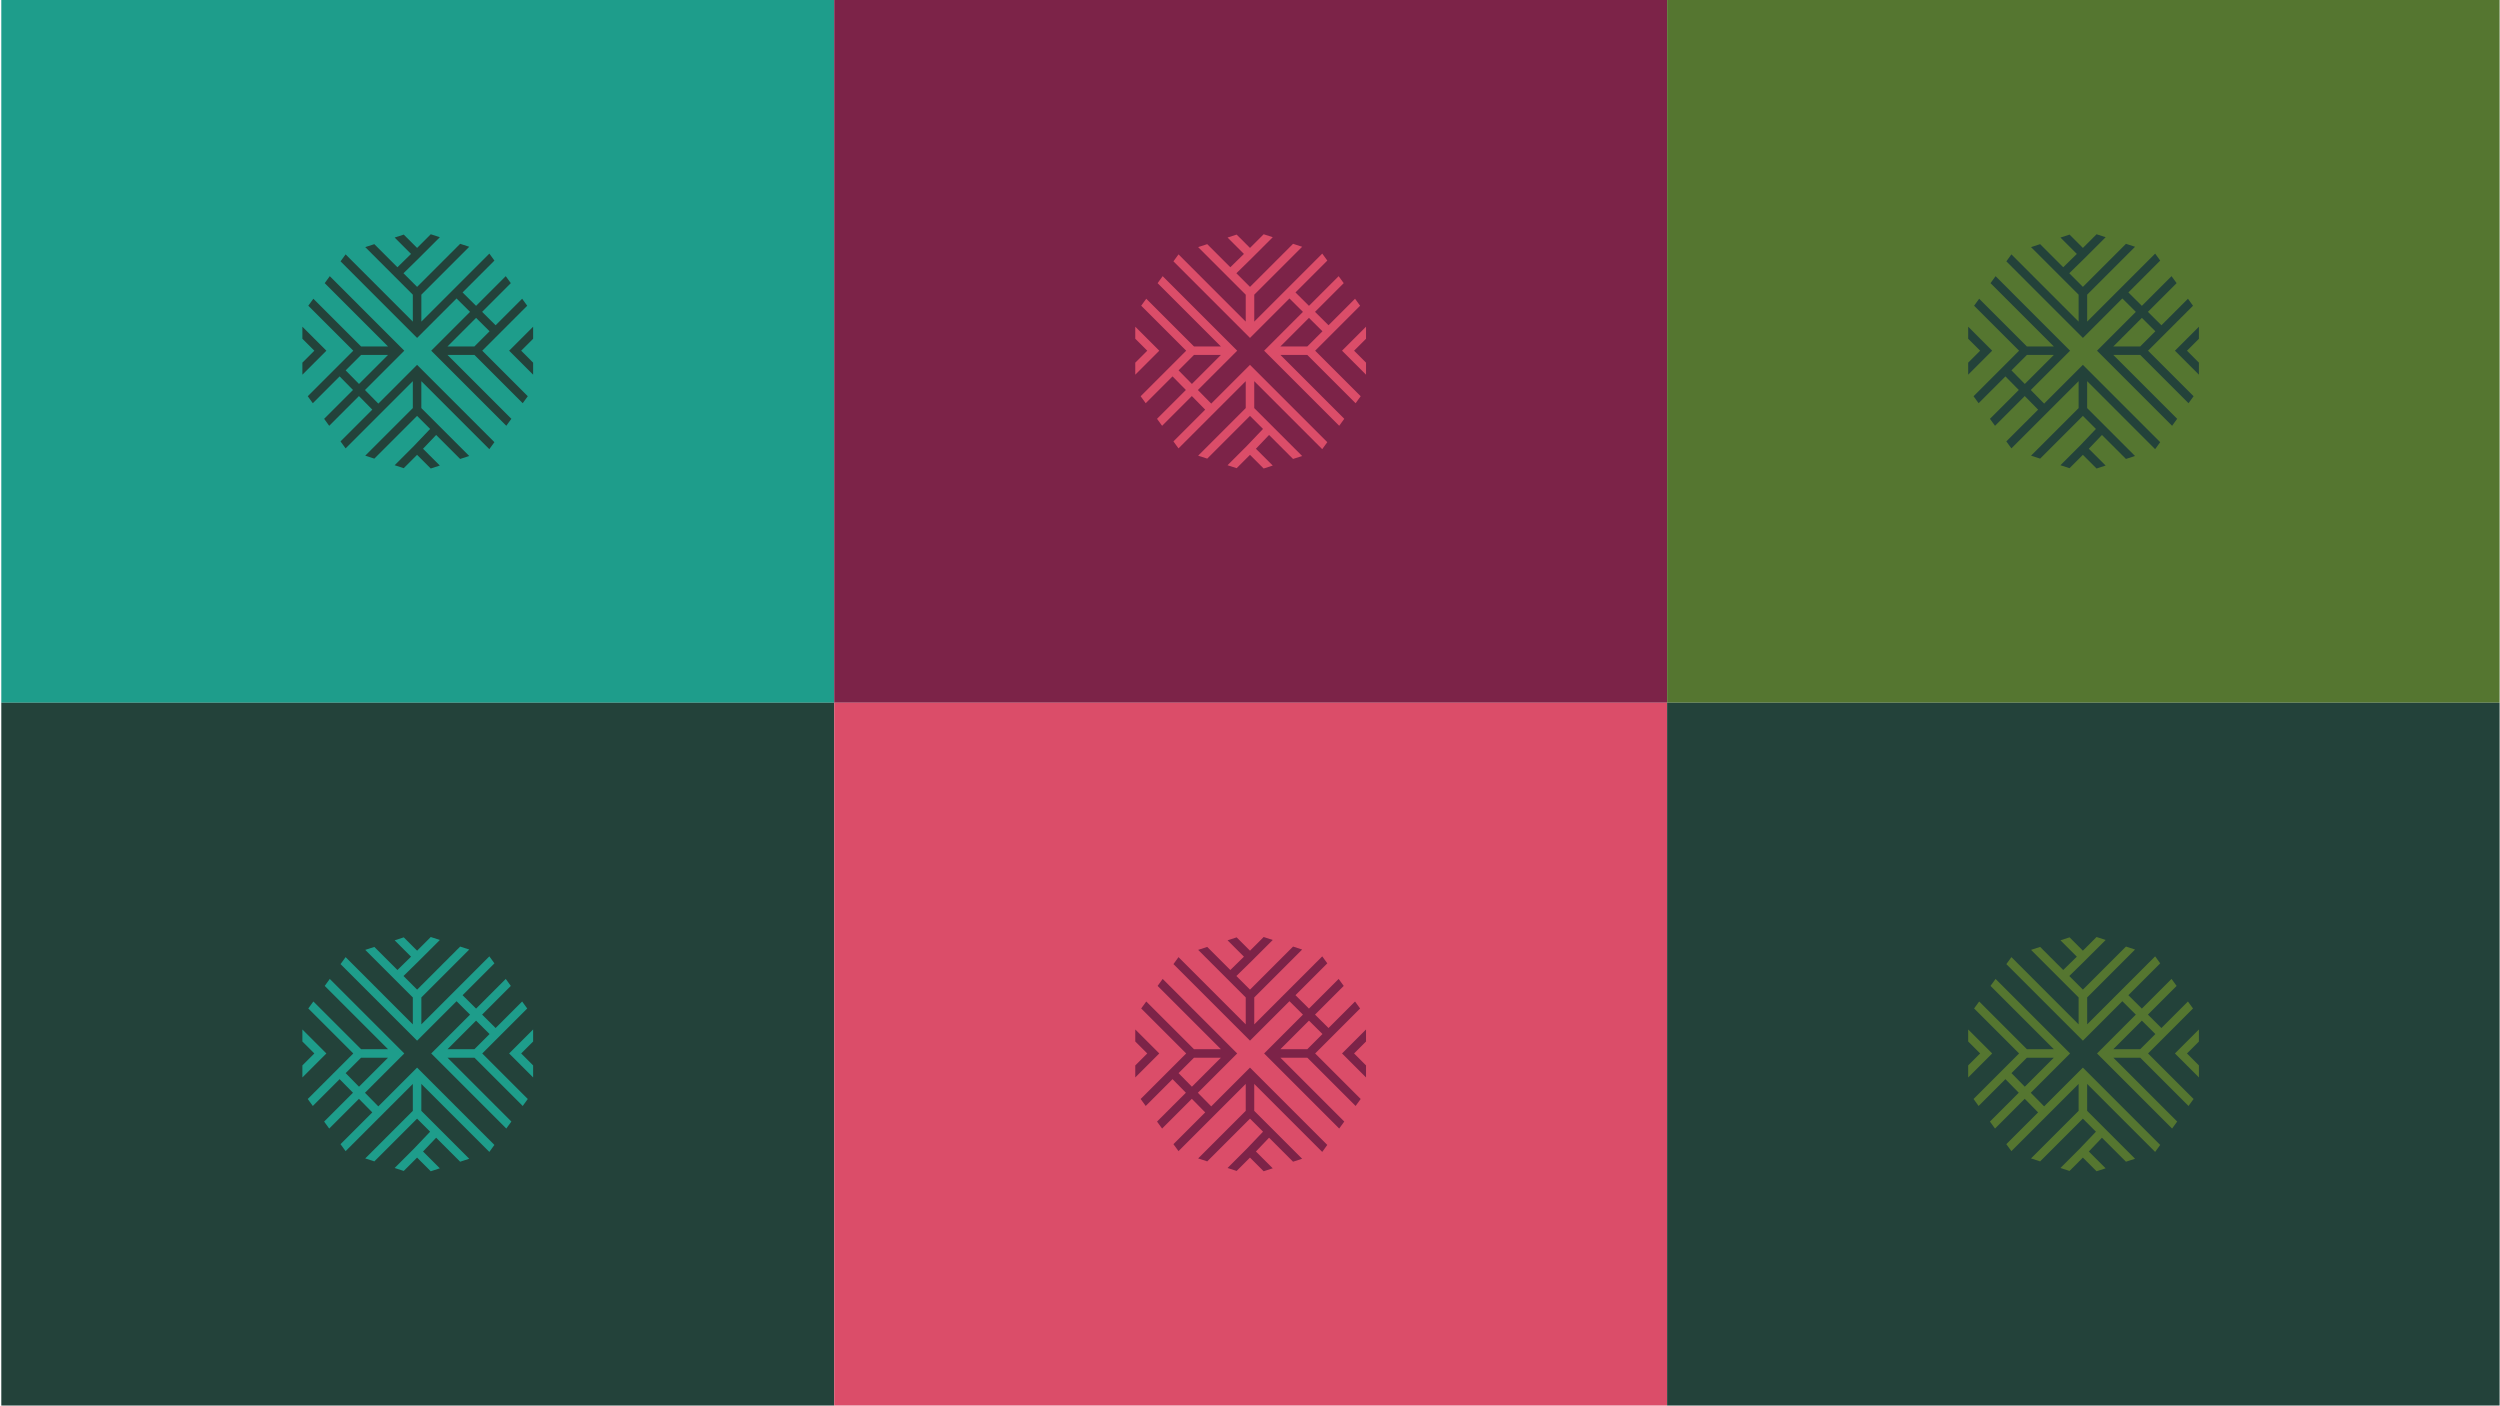 <svg width="1921" height="1080" viewBox="0 0 1921 1080" fill="none" xmlns="http://www.w3.org/2000/svg">
<g clip-path="url(#clip0_280_1259)">
<rect width="640" height="540" transform="translate(1)" fill="#1E9D8B"/>
<path d="M405.103 234.913L401.21 229.547L380.829 249.929L370.458 239.624L392.508 217.574L388.615 212.208L365.812 235.011L355.442 224.706L379.913 200.234L376.019 194.869L323.773 247.116V226.423L360.578 189.618L353.593 187.345L320.501 220.436L310.033 209.967L320.485 199.727H320.501L337.988 182.274L331.003 180L320.501 190.502L310.245 180.262L303.26 182.535L315.84 195.115L305.387 205.354L287.639 187.606L280.654 189.88L317.214 226.439V247.132L265.572 195.458L261.679 200.823L320.501 259.646L350.812 229.335L361.183 239.64L331.347 269.477L389.04 327.17L392.933 321.805L343.877 272.748H364.569L401.652 309.831L405.545 304.466L370.556 269.477L405.12 234.913H405.103ZM343.86 266.205L365.812 244.253L376.183 254.558L364.536 266.205H343.844H343.86Z" fill="#23423A"/>
<path d="M409.652 287.913V278.671L400.475 269.478L409.652 260.301V251.043L391.217 269.478L409.652 287.913Z" fill="#23423A"/>
<path d="M232.348 251.043V260.285L241.541 269.478L232.348 278.671V287.913L250.784 269.478L232.348 251.043Z" fill="#23423A"/>
<path d="M290.696 310.126L280.44 299.69L310.653 269.477L253.401 212.209L249.508 217.574L298.139 266.206H277.447L240.789 229.548L236.896 234.913L271.46 269.477L236.471 304.466L240.364 309.832L260.975 289.221L271.231 299.657L249.066 321.822L252.959 327.187L275.811 304.336L286.067 314.772L261.662 339.177L265.555 344.543L317.212 292.885V313.578L280.653 350.137L287.638 352.411L320.484 319.565L330.511 329.592L318.112 342.613L303.243 357.482L310.228 359.755L320.484 349.499L330.985 360.001L337.97 357.727L325.048 344.821L335.14 334.221L353.575 352.656L360.56 350.382L323.755 313.578V292.885L376.002 345.132L379.895 339.766L320.484 280.355L290.68 310.159L290.696 310.126ZM265.604 284.592L277.447 272.749H298.139L275.86 295.028L265.604 284.592Z" fill="#23423A"/>
<rect width="640" height="540" transform="translate(1 540)" fill="#23423A"/>
<path d="M405.103 774.913L401.21 769.547L380.829 789.929L370.458 779.624L392.508 757.574L388.615 752.208L365.812 775.011L355.442 764.706L379.913 740.234L376.019 734.869L323.773 787.116V766.423L360.578 729.618L353.593 727.345L320.501 760.436L310.033 749.967L320.485 739.727H320.501L337.988 722.274L331.003 720L320.501 730.502L310.245 720.262L303.26 722.535L315.84 735.115L305.387 745.354L287.639 727.606L280.654 729.88L317.214 766.439V787.132L265.572 735.458L261.679 740.823L320.501 799.646L350.812 769.335L361.183 779.64L331.347 809.477L389.04 867.17L392.933 861.805L343.877 812.748H364.569L401.652 849.831L405.545 844.466L370.556 809.477L405.12 774.913H405.103ZM343.86 806.205L365.812 784.253L376.183 794.558L364.536 806.205H343.844H343.86Z" fill="#1E9D8B"/>
<path d="M409.651 827.911V818.669L400.475 809.476L409.651 800.299V791.041L391.216 809.476L409.651 827.911Z" fill="#1E9D8B"/>
<path d="M232.348 791.041V800.283L241.541 809.476L232.348 818.669V827.911L250.784 809.476L232.348 791.041Z" fill="#1E9D8B"/>
<path d="M290.696 850.126L280.44 839.69L310.653 809.477L253.401 752.209L249.508 757.574L298.139 806.206H277.447L240.789 769.548L236.896 774.913L271.46 809.477L236.471 844.466L240.364 849.832L260.975 829.221L271.231 839.657L249.066 861.822L252.959 867.187L275.811 844.336L286.067 854.772L261.662 879.177L265.555 884.543L317.212 832.885V853.578L280.653 890.137L287.638 892.411L320.484 859.565L330.511 869.592L318.112 882.613L303.243 897.482L310.228 899.755L320.484 889.499L330.985 900.001L337.97 897.727L325.048 884.821L335.14 874.221L353.575 892.656L360.56 890.382L323.755 853.578V832.885L376.002 885.132L379.895 879.766L320.484 820.355L290.68 850.159L290.696 850.126ZM265.604 824.592L277.447 812.749H298.139L275.86 835.028L265.604 824.592Z" fill="#1E9D8B"/>
<rect width="640" height="540" transform="translate(641)" fill="#7C2348"/>
<path d="M1045.1 234.913L1041.21 229.547L1020.83 249.929L1010.46 239.624L1032.51 217.574L1028.61 212.208L1005.81 235.011L995.442 224.706L1019.91 200.234L1016.02 194.869L963.773 247.116V226.423L1000.58 189.618L993.593 187.345L960.501 220.436L950.033 209.967L960.485 199.727H960.501L977.988 182.274L971.003 180L960.501 190.502L950.245 180.262L943.26 182.535L955.84 195.115L945.387 205.354L927.639 187.606L920.654 189.88L957.214 226.439V247.132L905.572 195.458L901.679 200.823L960.501 259.646L990.812 229.335L1001.18 239.64L971.347 269.477L1029.04 327.17L1032.93 321.805L983.877 272.748H1004.57L1041.65 309.831L1045.55 304.466L1010.56 269.477L1045.12 234.913H1045.1ZM983.86 266.205L1005.81 244.253L1016.18 254.558L1004.54 266.205H983.844H983.86Z" fill="#DB4D69"/>
<path d="M1049.65 287.911V278.669L1040.47 269.476L1049.65 260.299V251.041L1031.22 269.476L1049.65 287.911Z" fill="#DB4D69"/>
<path d="M872.348 251.041V260.283L881.541 269.476L872.348 278.669V287.911L890.784 269.476L872.348 251.041Z" fill="#DB4D69"/>
<path d="M930.696 310.126L920.44 299.69L950.653 269.477L893.401 212.209L889.508 217.574L938.139 266.206H917.447L880.789 229.548L876.896 234.913L911.46 269.477L876.471 304.466L880.364 309.832L900.975 289.221L911.231 299.657L889.066 321.822L892.959 327.187L915.811 304.336L926.067 314.772L901.662 339.177L905.555 344.543L957.212 292.885V313.578L920.653 350.137L927.638 352.411L960.484 319.565L970.511 329.592L958.112 342.613L943.243 357.482L950.228 359.755L960.484 349.499L970.985 360.001L977.97 357.727L965.048 344.821L975.14 334.221L993.575 352.656L1000.56 350.382L963.755 313.578V292.885L1016 345.132L1019.89 339.766L960.484 280.355L930.68 310.159L930.696 310.126ZM905.604 284.592L917.447 272.749H938.139L915.86 295.028L905.604 284.592Z" fill="#DB4D69"/>
<rect width="640" height="540" transform="translate(1281)" fill="#557630"/>
<path d="M1685.1 234.913L1681.21 229.547L1660.83 249.929L1650.46 239.624L1672.51 217.574L1668.61 212.208L1645.81 235.011L1635.44 224.706L1659.91 200.234L1656.02 194.869L1603.77 247.116V226.423L1640.58 189.618L1633.59 187.345L1600.5 220.436L1590.03 209.967L1600.49 199.727H1600.5L1617.99 182.274L1611 180L1600.5 190.502L1590.25 180.262L1583.26 182.535L1595.84 195.115L1585.39 205.354L1567.64 187.606L1560.65 189.88L1597.21 226.439V247.132L1545.57 195.458L1541.68 200.823L1600.5 259.646L1630.81 229.335L1641.18 239.64L1611.35 269.477L1669.04 327.17L1672.93 321.805L1623.88 272.748H1644.57L1681.65 309.831L1685.55 304.466L1650.56 269.477L1685.12 234.913H1685.1ZM1623.86 266.205L1645.81 244.253L1656.18 254.558L1644.54 266.205H1623.84H1623.86Z" fill="#23423A"/>
<path d="M1689.65 287.911V278.669L1680.47 269.476L1689.65 260.299V251.041L1671.22 269.476L1689.65 287.911Z" fill="#23423A"/>
<path d="M1512.35 251.041V260.283L1521.54 269.476L1512.35 278.669V287.911L1530.78 269.476L1512.35 251.041Z" fill="#23423A"/>
<path d="M1570.7 310.126L1560.44 299.69L1590.65 269.477L1533.4 212.209L1529.51 217.574L1578.14 266.206H1557.45L1520.79 229.548L1516.9 234.913L1551.46 269.477L1516.47 304.466L1520.36 309.832L1540.97 289.221L1551.23 299.657L1529.07 321.822L1532.96 327.187L1555.81 304.336L1566.07 314.772L1541.66 339.177L1545.55 344.543L1597.21 292.885V313.578L1560.65 350.137L1567.64 352.411L1600.48 319.565L1610.51 329.592L1598.11 342.613L1583.24 357.482L1590.23 359.755L1600.48 349.499L1610.99 360.001L1617.97 357.727L1605.05 344.821L1615.14 334.221L1633.58 352.656L1640.56 350.382L1603.76 313.578V292.885L1656 345.132L1659.89 339.766L1600.48 280.355L1570.68 310.159L1570.7 310.126ZM1545.6 284.592L1557.45 272.749H1578.14L1555.86 295.028L1545.6 284.592Z" fill="#23423A"/>
<rect width="640" height="540" transform="translate(641 540)" fill="#DB4D69"/>
<path d="M1045.1 774.911L1041.21 769.546L1020.83 789.927L1010.46 779.622L1032.51 757.572L1028.61 752.206L1005.81 775.009L995.442 764.704L1019.91 740.233L1016.02 734.867L963.773 787.114V766.421L1000.58 729.616L993.593 727.343L960.501 760.434L950.033 749.965L960.485 739.725H960.501L977.988 722.272L971.003 719.998L960.501 730.5L950.245 720.26L943.26 722.533L955.84 735.113L945.387 745.352L927.639 727.604L920.654 729.878L957.214 766.438V787.13L905.572 735.456L901.679 740.821L960.501 799.644L990.812 769.333L1001.18 779.638L971.347 809.475L1029.04 867.168L1032.93 861.803L983.877 812.746H1004.57L1041.65 849.829L1045.55 844.464L1010.56 809.475L1045.12 774.911H1045.1ZM983.86 806.203L1005.81 784.251L1016.18 794.556L1004.54 806.203H983.844H983.86Z" fill="#7C2348"/>
<path d="M1049.65 827.909V818.667L1040.47 809.474L1049.65 800.298V791.039L1031.22 809.474L1049.65 827.909Z" fill="#7C2348"/>
<path d="M872.348 791.039V800.281L881.541 809.474L872.348 818.667V827.909L890.784 809.474L872.348 791.039Z" fill="#7C2348"/>
<path d="M930.696 850.124L920.44 839.688L950.653 809.475L893.401 752.207L889.508 757.572L938.139 806.204H917.447L880.789 769.546L876.896 774.912L911.46 809.475L876.471 844.464L880.364 849.83L900.975 829.219L911.231 839.655L889.066 861.82L892.959 867.185L915.811 844.334L926.067 854.77L901.662 879.175L905.555 884.541L957.212 832.883V853.576L920.653 890.135L927.638 892.409L960.484 859.563L970.511 869.59L958.112 882.611L943.243 897.48L950.228 899.753L960.484 889.497L970.985 899.999L977.97 897.725L965.048 884.819L975.14 874.219L993.575 892.654L1000.56 890.38L963.755 853.576V832.883L1016 885.13L1019.89 879.764L960.484 820.353L930.68 850.157L930.696 850.124ZM905.604 824.59L917.447 812.747H938.139L915.86 835.026L905.604 824.59Z" fill="#7C2348"/>
<rect width="640" height="540" transform="translate(1281 540)" fill="#23423A"/>
<path d="M1685.1 774.911L1681.21 769.546L1660.83 789.927L1650.46 779.622L1672.51 757.572L1668.61 752.206L1645.81 775.009L1635.44 764.704L1659.91 740.233L1656.02 734.867L1603.77 787.114V766.421L1640.58 729.616L1633.59 727.343L1600.5 760.434L1590.03 749.965L1600.49 739.725H1600.5L1617.99 722.272L1611 719.998L1600.5 730.5L1590.25 720.26L1583.26 722.533L1595.84 735.113L1585.39 745.352L1567.64 727.604L1560.65 729.878L1597.21 766.438V787.13L1545.57 735.456L1541.68 740.821L1600.5 799.644L1630.81 769.333L1641.18 779.638L1611.35 809.475L1669.04 867.168L1672.93 861.803L1623.88 812.746H1644.57L1681.65 849.829L1685.55 844.464L1650.56 809.475L1685.12 774.911H1685.1ZM1623.86 806.203L1645.81 784.251L1656.18 794.556L1644.54 806.203H1623.84H1623.86Z" fill="#557630"/>
<path d="M1689.65 827.909V818.667L1680.47 809.474L1689.65 800.298V791.039L1671.22 809.474L1689.65 827.909Z" fill="#557630"/>
<path d="M1512.35 791.039V800.281L1521.54 809.474L1512.35 818.667V827.909L1530.78 809.474L1512.35 791.039Z" fill="#557630"/>
<path d="M1570.7 850.124L1560.44 839.688L1590.65 809.475L1533.4 752.207L1529.51 757.572L1578.14 806.204H1557.45L1520.79 769.546L1516.9 774.912L1551.46 809.475L1516.47 844.464L1520.36 849.83L1540.97 829.219L1551.23 839.655L1529.07 861.82L1532.96 867.185L1555.81 844.334L1566.07 854.77L1541.66 879.175L1545.55 884.541L1597.21 832.883V853.576L1560.65 890.135L1567.64 892.409L1600.48 859.563L1610.51 869.59L1598.11 882.611L1583.24 897.48L1590.23 899.753L1600.48 889.497L1610.99 899.999L1617.97 897.725L1605.05 884.819L1615.14 874.219L1633.58 892.654L1640.56 890.38L1603.76 853.576V832.883L1656 885.13L1659.89 879.764L1600.48 820.353L1570.68 850.157L1570.7 850.124ZM1545.6 824.59L1557.45 812.747H1578.14L1555.86 835.026L1545.6 824.59Z" fill="#557630"/>
</g>
<defs>
<clipPath id="clip0_280_1259">
<rect width="1920" height="1080" fill="white" transform="translate(0.695)"/>
</clipPath>
</defs>
</svg>
